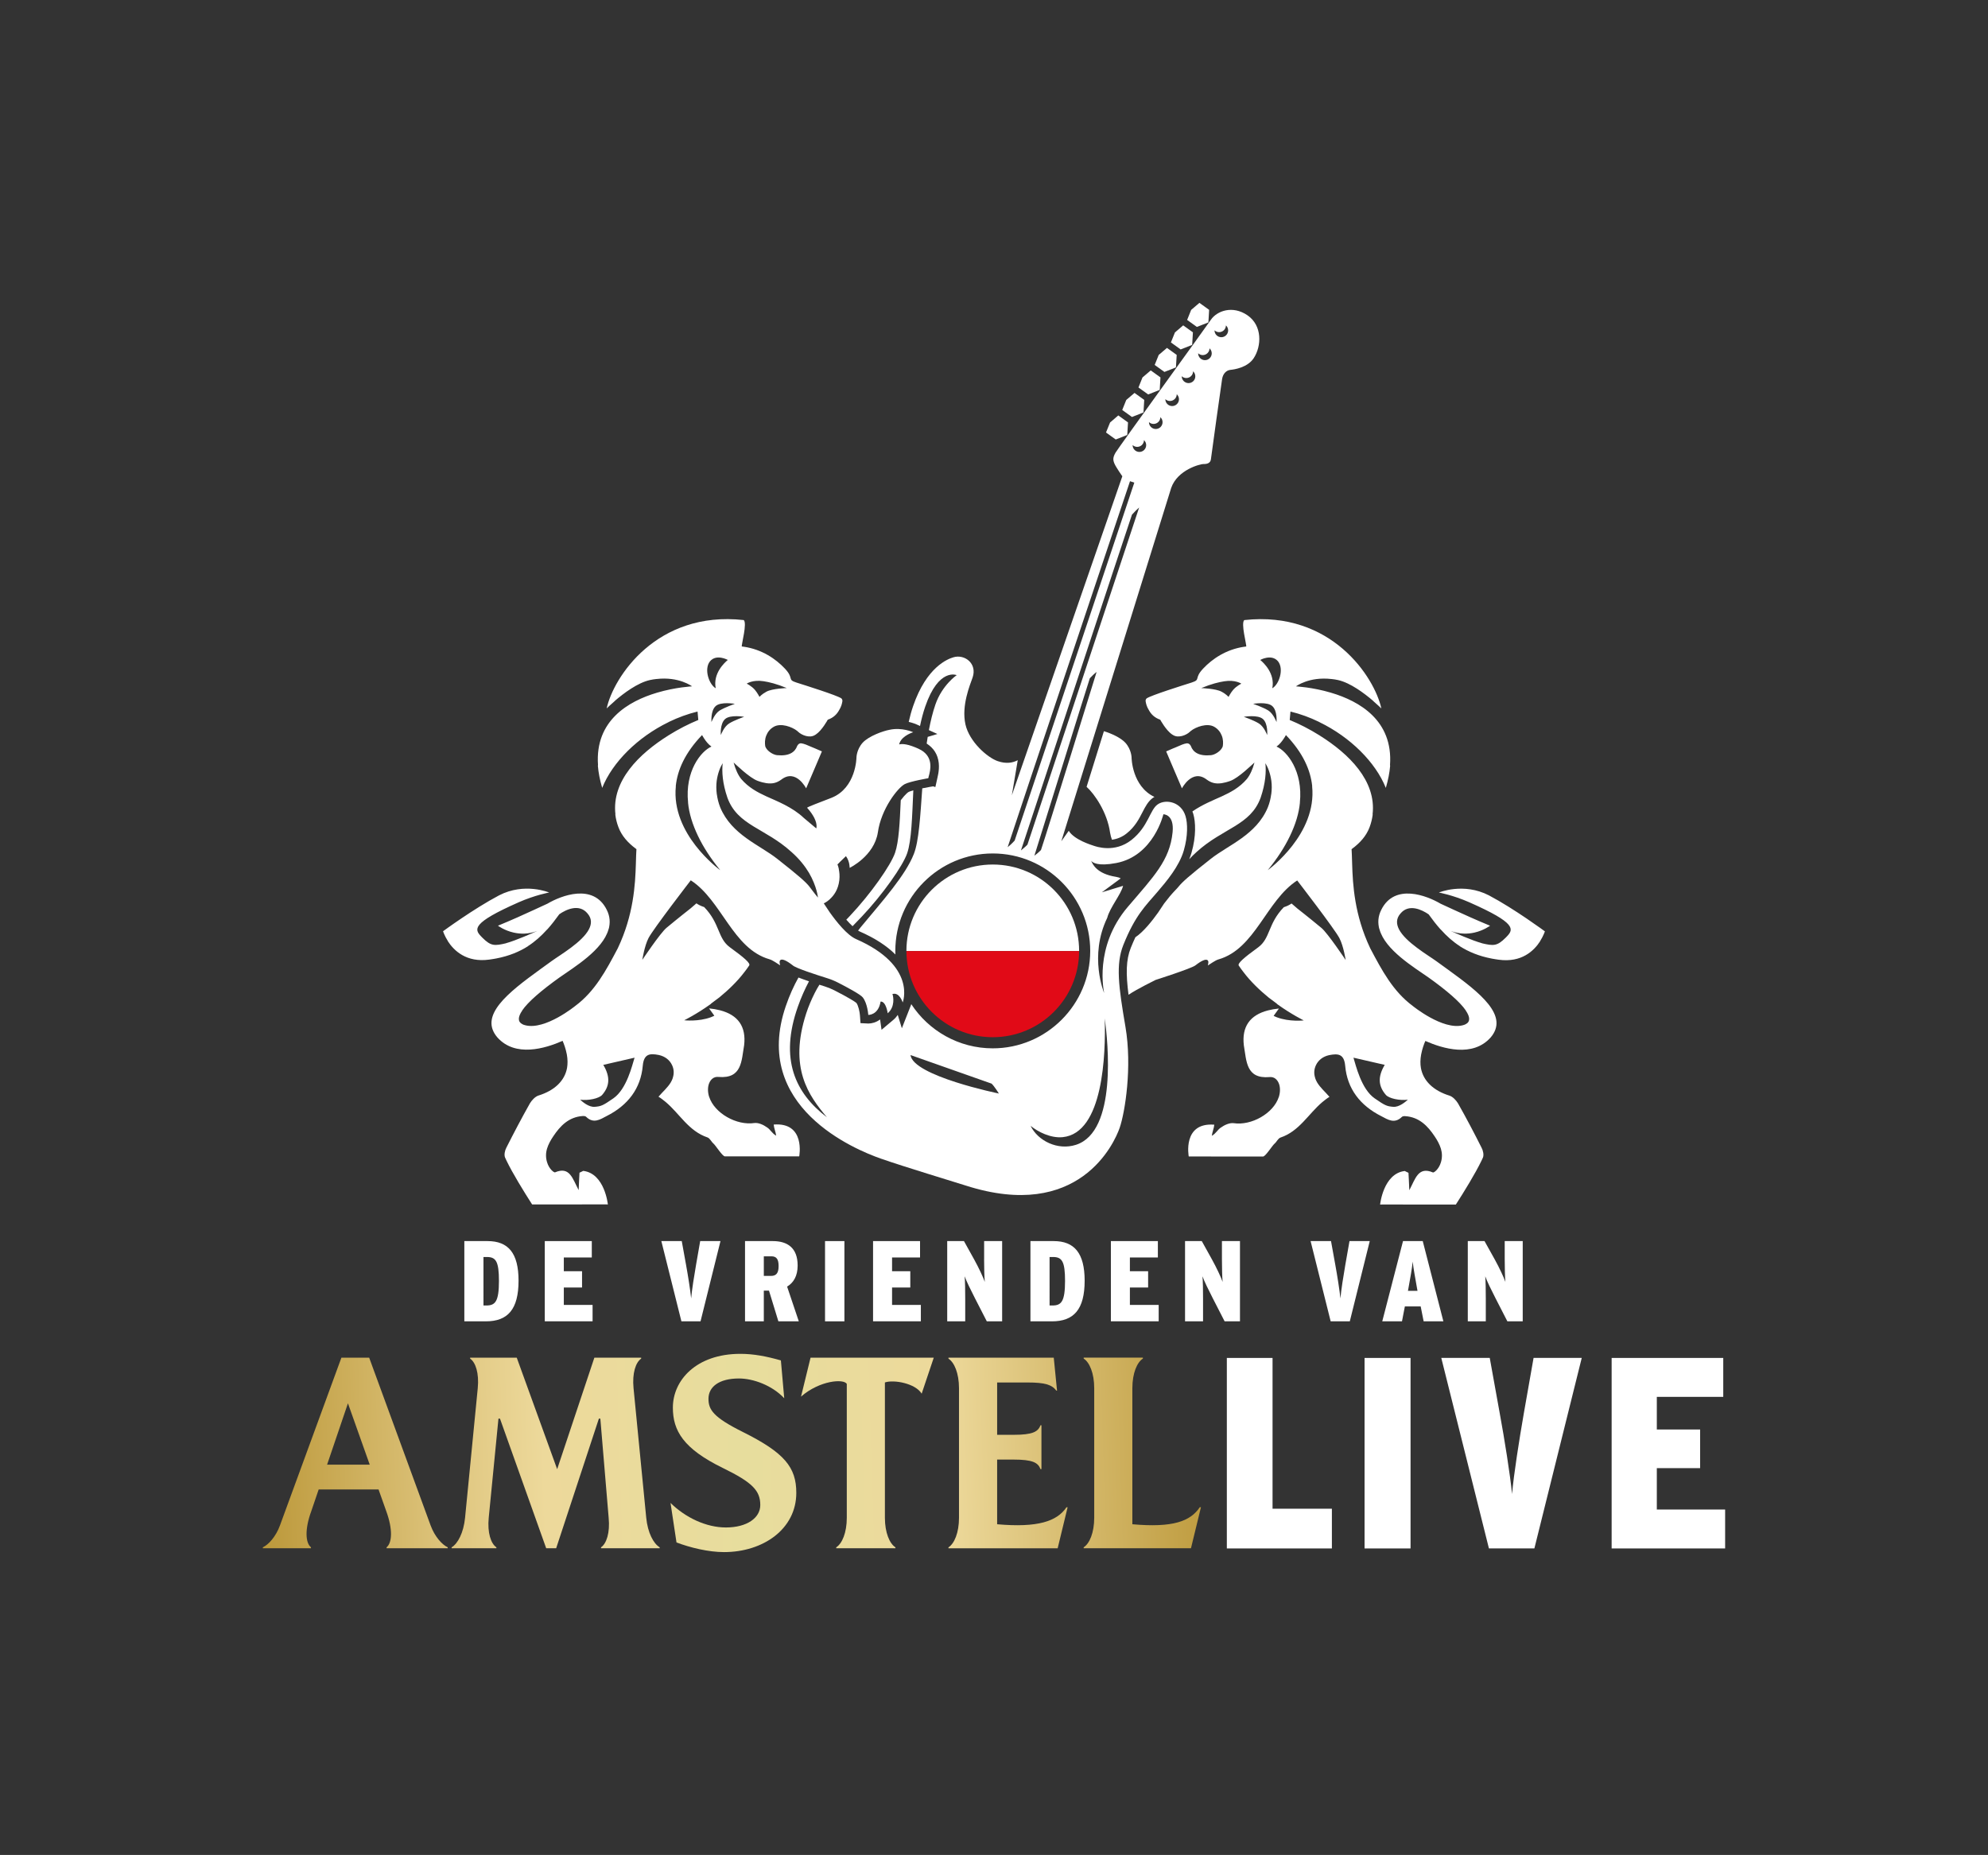 <?xml version="1.0" encoding="utf-8"?>
<!-- Generator: Adobe Illustrator 27.1.0, SVG Export Plug-In . SVG Version: 6.00 Build 0)  -->
<svg version="1.1" id="Layer_1" xmlns="http://www.w3.org/2000/svg" xmlns:xlink="http://www.w3.org/1999/xlink" x="0px" y="0px"
	 viewBox="0 0 635.87 593.37" style="enable-background:new 0 0 635.87 593.37;" xml:space="preserve">
<rect x="0" y="0" width="635.87" height="593.37" fill="#333333" stroke="none"/>
<style type="text/css">
	.st0{fill:#FFFFFF;}
	.st1{fill:none;}
	.st2{fill:#E10A17;}
	.st3{fill:url(#SVGID_1_);}
	.st4{fill:url(#SVGID_00000097492818547047987180000011207676671433807022_);}
	.st5{fill:url(#SVGID_00000049186715540167096050000008072301711152390034_);}
	.st6{fill:url(#SVGID_00000120525133533598262090000012264322896842726321_);}
	.st7{fill:url(#SVGID_00000093860121173756642490000000572389873706478217_);}
	.st8{fill:url(#SVGID_00000133508056837228417550000014266550543837202334_);}
</style>
<g>
	<g>
		<g>
			<path class="st0" d="M476.26,286.43c-8.17-4.24-16.03-0.92-16.03-0.92s4.39,0.78,9.78,3.14c0.03,0.02,0.07,0.04,0.1,0.05
				c0.35,0.05,0.71,0.11,1.08,0.2c-0.37-0.08-0.74-0.15-1.08-0.2c14.87,6.57,14.08,8.55,11.88,10.85l-0.14,0.14
				c-0.08,0.08-0.17,0.17-0.26,0.27c-2.74,2.73-3.89,2.65-7.6,1.78v-0.01c0,0,0,0,0.01-0.01c-3.08-0.83-8.8-3.37-9.96-3.91
				c2.82,1.07,5.43,0.99,7.53,0.52c3.02-0.68,5.03-2.2,5.03-2.2c-4.3-1.78-8.51-3.67-11.64-5.12c-2.8-1.28-4.06-1.88-4.19-1.93
				c-4.35-2.57-14.69-6.64-18.96,1.95c-1.08,2.15-1.17,4.2-0.59,6.32c0.04-0.15,0.07-0.31,0.11-0.46c-0.05,0.26-0.08,0.45-0.08,0.45
				c1.84,6.54,10.82,11.96,15.73,15.39c5.66,4.05,9.99,7.73,11.89,10.54c-0.01,0.01-0.02,0.01-0.02,0.02
				c0.7,1.03,1.07,1.92,1.07,2.66c0,0.72-0.36,1.3-1.12,1.68c-0.3,0.15-0.52,0.24-0.95,0.35c-6.4,1.63-15.98-6.19-15.98-6.19
				c-6.27-4.65-9.85-11.33-13.6-18.45c-2.53-5.34-3.93-10.43-4.71-15c-0.79-4.58-0.97-8.65-1.07-11.97
				c-0.01-0.21-0.02-0.42-0.02-0.62c-0.05-1.57-0.08-2.95-0.16-4.11c0.11-0.08,0.2-0.16,0.31-0.23c-0.02,0.01-0.05,0.02-0.06,0.04
				c2.41-1.79,4.48-4.04,5.53-6.9c0.49-1.33,0.8-2.64,0.97-3.93l-0.01-0.08l-0.02-0.07c1.23-10.73-7.6-19.34-16.91-25.18
				c-0.01,0-0.02-0.01-0.02-0.02c-3.27-2.05-6.6-3.73-9.58-4.95l0.24-2.7c3.14,0.76,6.2,1.88,9.1,3.29
				c0.07,0.04,0.15,0.07,0.21,0.12c9.82,4.78,17.87,12.75,21.19,21.01c0.75-2.55,1.2-4.89,1.38-7.04l-0.02-0.15l-0.02-0.13
				c1.01-14.3-9.84-20.43-18.76-23.09c-0.03,0-0.06-0.01-0.09-0.01v-0.02c-6.05-1.8-11.23-2.02-11.23-2.04c0,0,4.2-3.19,11.39-2.34
				v-0.02c0.02,0,0.04,0.01,0.06,0.02c0.72,0.07,1.26,0.17,2.03,0.33c3.93,0.88,8.38,4.23,11.16,6.61c0.01,0.02,0.02,0.03,0.03,0.06
				c1.59,1.37,2.64,2.41,2.64,2.41c-2.13-9.89-15.93-31.34-43.83-28.27c-0.58,0.41-0.39,2.51-0.09,4.27
				c0.35,2.13,0.85,4.23,0.68,4.18c-0.23,0.02-0.47,0.06-0.7,0.1v-0.01c-5.73,0.87-10.11,3.84-13.07,6.99
				c-3.05,3.25-0.6,3.46-3.69,4.46c-3.3,1.04-12.81,4.04-14.32,5.03c0,0-0.49,0.31-0.36,1.03c0.12,0.72,0.31,1.62,1.09,2.87
				c0.66,1.18,1.72,2.31,3.57,2.95c0,0,1.85,3.44,3.83,4.74l0.32,0.19c1.62,1.01,4.14,0.07,5.32-1.06c0.12-0.1,0.23-0.22,0.34-0.3
				c1.57-1.25,5.17-2.6,7.43-1.32c1.28,0.72,2.01,1.76,2.43,2.81c0.51,1.26,0.47,2.51,0.35,3.31c-0.05,0.32-0.21,0.62-0.44,0.94
				c-0.75,1.06-2.29,1.94-3.37,2.04c-3.81,0.37-5.7-0.94-6.41-2.91c-0.06-0.15-0.46-0.96-1.33-0.88c-0.82,0.09-2.14,0.66-2.91,1.02
				c-0.77,0.35-1.38,0.57-1.38,0.57l-2.28,0.99l1.52,3.58l3.52,8.24c0,0,3.28-6.38,7.91-2.82c1.33,0.96,2.66,1.48,4.84,1.16
				c0.8-0.13,1.71-0.35,2.77-0.74c2.63-0.97,6.98-5.26,7.68-5.87c-0.55,2.12-1.44,4.08-2.46,5.31c-2.29,2.67-5.08,4.19-8.06,5.55
				c-2.58,1.17-6.15,2.58-9.33,4.79c0.1,0.26,0.19,0.52,0.28,0.8c0.74,2.49,0.98,7.07-0.57,12.42c-0.2,0.7-0.45,1.4-0.73,2.08
				c0.71-0.78,1.5-1.57,2.39-2.36c8.45-7.67,17.23-8.43,20.46-17.35c1.57-4.61,1.8-8.3,1.51-11.02c0.8,1.27,1.58,3.26,1.91,5.64
				c0.18,1.34,0.18,2.75-0.03,4.31c0-0.02-0.01-0.04-0.01-0.06c-0.18,1.36-0.5,2.79-1.09,4.25c-3.65,8.79-12.6,12.01-18.22,16.44
				c-7.05,5.54-8.98,7.31-10.21,8.76v0.01c-0.01,0.01-0.01,0.01-0.01,0.02c0,0-0.01,0.01-0.02,0.02l-0.01,0.01
				c-0.77,0.95-1.42,1.46-2.87,3.18l-1.83,2.31l-1.93,2.9c-1.83,2.56-4.64,6.16-7.26,7.89c-0.48,1.04-0.98,2.16-1.48,3.42
				c-1.52,3.81-1.58,8.24-0.71,14.98c2.59-1.77,8.63-4.74,8.63-4.74s11.39-3.64,12.72-4.64c4.31-3.36,4.19-1.06,4.19-1.06
				c0,0.2-0.04,0.48-0.17,1.06c0.83-0.48,2.35-1.64,3.39-1.93c11.79-3.37,15.29-18.86,25.19-25.26c0,0.02,0.01,0.04,0.01,0.06
				l0.01-0.03c0,0,11.95,15.48,13.48,18.42c1.33,2.55,2,7,2,7s-5.73-8.58-7.75-10.26c-3.8-3.16-7.72-6.23-7.72-6.23l-1.84-1.59
				c-0.63,0.45-1.44,0.85-2.48,1.19c-5.11,5.28-4.26,9.93-8.17,12.82c-4.65,3.38-6.67,5.14-6.24,5.85c0.47,0.72,0.98,1.39,1.5,2.07
				c2.36,3.13,5.3,5.9,8.09,8.18c1.04,0.79,1.77,1.32,1.77,1.32c0.25,0.19,0.53,0.4,0.77,0.58l0.01,0.01
				c0.02,0.02,0.04,0.04,0.06,0.06c0.04,0.02,0.08,0.06,0.11,0.1c0.01,0.01,0.02,0.01,0.02,0.02c0.01,0.01,0.02,0.02,0.02,0.02
				c0,0.01,0.01,0.02,0.01,0.02c4.62,3.31,8.44,5.16,8.44,5.16s-4.55,0.53-8.59-0.99l-1.04-0.45l0.16-0.25
				c0.35-0.51,0.92-1.27,1.52-2.11c-1.27,0.12-2.43,0.32-3.49,0.6c-5.81,1.49-8.42,5.24-7.73,11.17c0.87,5.03,0.67,10.78,8.18,10.16
				c1.51-0.17,2.56,0.79,3.06,2.14l0.01,0.02c0.42,1.18,0.42,2.73-0.06,4.22c-0.01,0.01-0.01,0.01-0.02,0.02
				c-1.71,5.24-8.79,9.21-14.46,8.34c-1.29-0.15-2.92,0.58-4.05,1.41c-1,0.59-1.52,1.87-2.91,2.64c0.15-1.18,0.69-2.38,0.8-3.56
				c-10.28-0.81-8.17,10.17-8.17,10.17c0-0.02,0.01-0.03,0.02-0.05c0,0.02-0.01,0.05-0.01,0.05l23.76,0.01
				c0.79,0,2.98-3.56,3.69-4.13c0.67-0.57,1.09-1.64,1.88-1.93c3.02-1.02,5.23-2.89,7.26-5c2.03-2.1,3.86-4.43,6.14-6.36
				c0.73-0.58,1.45-1.18,2.27-1.67c-1.46-1.69-2.92-2.92-3.91-4.55c-0.25-0.45-0.46-0.84-0.61-1.28v-0.01h0.01
				c-0.55-1.55-0.43-3.01,0.19-4.3c0.74-1.56,2.19-2.77,4.26-3.21c2.81-0.54,4.73-0.41,5.09,3.43c0.64,7.33,4.78,12.7,11.56,16.11
				c2.11,1.12,4.21,2.51,6.54,0.26c0.19-0.25,0.72-0.3,1.11-0.27c4.47,0.3,7.2,3.15,9.41,6.47c0.88,1.29,1.58,2.6,2,3.95
				c0.41,1.39,0.45,2.85,0,4.34c-0.66,2.23-2.24,3.37-2.55,3.25c-4.69-1.99-5.56,1.89-7.56,5.69c-0.15-2.76-0.15-4.12-0.27-5.58
				c-0.4-0.16-0.83-0.41-1.19-0.58c-6.88,0.83-7.88,10.73-7.88,10.73l1.04-0.01l23.18,0.02c1.37-2.14,2.93-4.61,4.38-7.07
				c1.46-2.45,2.82-4.89,3.8-6.91c0-0.01,0.01-0.02,0.02-0.03v-0.01c0.15-0.32,0.32-0.7,0.48-1.04c0.33-0.85,0.04-2.23-0.45-3.13
				c-2.38-4.73-4.87-9.48-7.53-14.17c-0.58-0.95-1.61-2.1-2.69-2.47c-5.24-1.62-8.43-4.76-9.18-8.84c-0.23-1.33-0.21-2.76,0.07-4.31
				c0.37-1.91,0.89-3.3,1.35-4.36c5.6,2.47,15.13,5.34,20.88-1.11c0.72-0.83,1.2-1.67,1.51-2.51c2.59-7.1-8.91-14.63-18.89-21.91
				c-1.38-1-3.84-2.51-6.21-4.3c-2.37-1.77-4.65-3.81-5.73-5.89v-0.01c-0.87-1.69-0.93-3.41,0.46-5.01
				c2.67-3.25,6.84-1.27,9.03,0.24c1.22,1.7,2.45,3.29,3.76,4.76c0.02,0.02,0.05,0.04,0.07,0.06c0.01,0.02,0.02,0.02,0.03,0.02
				c0,0.02,0.01,0.02,0.02,0.02c0.01,0.01,0.01,0.01,0.01,0.02c0.02,0.01,0.02,0.02,0.03,0.02l0.01,0.01
				c1.82,2.03,3.79,3.81,6.09,5.29c-0.02-0.01-0.03,0-0.05,0c2.79,1.77,6.1,3.17,10.2,3.95c0.7,0.14,1.47,0.25,2.22,0.36
				c7.36,1.02,11.34-2.9,13.27-5.9c-0.01,0-0.01-0.01-0.02-0.02c1.1-1.72,1.54-3.15,1.54-3.15S484.42,290.74,476.26,286.43z
				 M408.75,211.51c2.01,2.45,0.42,7.38-1.8,8.66c0.94-4.74-2.8-8.19-3.86-9.06C403.08,211.11,406.67,209.1,408.75,211.51z
				 M394.43,220.68c-0.75,0.86-1.48,2.26-1.48,2.26s-0.68-0.86-2.26-1.69c-1.84-0.99-6.46-1.14-6.46-1.14
				c3.35-1.38,5.65-1.91,7.4-2.18c3.48-0.56,5.42,0.77,5.42,0.77S395.48,219.44,394.43,220.68z M405.32,235.14
				c0,0-0.99-2.68-2.66-3.71c-1.67-1.05-4.82-2.13-4.82-2.13s4.49-0.78,6.14,0.73C405.63,231.53,405.32,235.14,405.32,235.14z
				 M405.66,227.27c-1.68-1.03-4.83-2.12-4.83-2.12s4.49-0.79,6.14,0.74c1.66,1.52,1.33,5.1,1.33,5.1S407.32,228.3,405.66,227.27z
				 M405.49,278.36c3.1-3.8,5.39-7.38,7.01-10.74c0.01-0.01,0.02-0.02,0.02-0.03c1.9-3.92,2.95-7.5,3.26-10.79l-0.01-0.08
				c1.04-10.03-4.12-16.44-7.47-17.9c0.95-0.66,1.73-1.63,2.38-2.64c0.22-0.34,0.45-0.69,0.63-1.04c5.48,5.71,7.87,11.23,8.4,16.31
				c-0.01,0.02-0.01,0.05-0.02,0.07C421.26,266.78,405.95,278.02,405.49,278.36z M445.65,354.06c-2.06-0.16-2.66-0.42-5.95-2.7
				c-4.32-2.99-6.05-10.66-6.79-13.02l10,2.3c-2.27,3.83-2.08,6.78,0.37,9.61c0.98,1.13,4.38,1.88,7.03,1.53
				C449.53,352.48,447.53,354.2,445.65,354.06z"/>
			<path class="st0" d="M353.09,233.9l-5.54,17.8c2.55,2.27,6.62,8.19,7.51,14.65c0.13,0.8,0.34,1.55,0.6,2.27
				c1.71-0.23,3.28-0.89,4.67-1.99c2.7-2.14,3.96-4.61,5.08-6.78c0.95-1.85,1.84-3.6,3.46-4.7c0.12-0.08,0.26-0.15,0.39-0.22
				c-7.22-3.42-7.32-12.56-7.32-12.56s0-2.54-1.98-4.77C358.4,235.92,355.35,234.59,353.09,233.9z"/>
		</g>
		<g>
			<path class="st0" d="M294.7,239.99c-1.09-0.66-3.02-1.33-3.02-1.33c-2.9-1.02-4.06-0.52-4.06-0.52s-0.02-0.19,0.17-0.62
				c0.99-2.31,4.3-3.29,4.3-3.29s-3.56-1.65-7.55-0.78c-2.06,0.38-6.6,1.96-8.62,4.14c-1.98,2.23-1.98,4.77-1.98,4.77
				s-0.1,9.68-7.96,12.84c-3.62,1.42-8.03,3.04-7.81,3.21c1.14,1.26,1.8,2.29,2.27,3.2c1.12,2.23,0.64,3.38,0.64,3.38
				s-1.54-1.28-3.95-3.32c-3.67-3.5-8.63-5.39-11.96-6.9c-2.98-1.36-5.77-2.88-8.06-5.55c-1.02-1.23-1.9-3.19-2.46-5.31
				c0.7,0.61,5.05,4.9,7.68,5.87c1.06,0.39,1.97,0.61,2.77,0.74c2.18,0.32,3.51-0.2,4.84-1.16c4.64-3.56,7.91,2.82,7.91,2.82
				l3.52-8.24l1.52-3.58l-2.28-0.99c0,0-0.61-0.23-1.38-0.57c-0.78-0.36-2.1-0.93-2.92-1.02c-0.87-0.09-1.27,0.72-1.34,0.88
				c-0.71,1.97-2.6,3.28-6.41,2.91c-1.08-0.1-2.62-0.98-3.37-2.04c-0.23-0.32-0.39-0.62-0.44-0.94c-0.11-0.8-0.16-2.05,0.35-3.31
				c0.41-1.05,1.15-2.09,2.43-2.81c2.26-1.28,5.86,0.07,7.43,1.32c0.11,0.08,0.22,0.2,0.34,0.3c1.17,1.13,3.7,2.08,5.32,1.06
				l0.32-0.19c1.98-1.3,3.83-4.74,3.83-4.74c1.85-0.64,2.9-1.77,3.57-2.95c0.78-1.26,0.97-2.15,1.09-2.87
				c0.13-0.72-0.36-1.03-0.36-1.03c-1.51-0.99-11.03-3.99-14.32-5.03c-3.09-0.99-0.64-1.21-3.69-4.46
				c-2.96-3.15-7.34-6.12-13.07-6.99v0.01c-0.23-0.03-0.47-0.07-0.7-0.1c-0.17,0.05,0.33-2.05,0.68-4.18
				c0.3-1.76,0.49-3.86-0.09-4.27c-27.9-3.07-41.7,18.37-43.83,28.27c0,0,1.05-1.05,2.64-2.41c0.01-0.02,0.02-0.04,0.03-0.06
				c2.77-2.38,7.23-5.74,11.16-6.61c0.77-0.16,1.31-0.26,2.03-0.33c0.02-0.01,0.04-0.02,0.06-0.02v0.02
				c7.2-0.85,11.39,2.34,11.39,2.34c0,0.02-5.17,0.24-11.23,2.04v0.02c-0.02,0-0.06,0.01-0.09,0.01
				c-8.91,2.66-19.77,8.8-18.76,23.09l-0.02,0.13l-0.02,0.15c0.18,2.15,0.63,4.49,1.38,7.04c3.32-8.26,11.38-16.23,21.19-21.01
				c0.06-0.05,0.14-0.08,0.21-0.12c2.9-1.4,5.96-2.52,9.1-3.29l0.24,2.7c-2.98,1.22-6.31,2.9-9.58,4.95
				c-0.01,0.01-0.02,0.02-0.02,0.02c-9.31,5.84-18.14,14.46-16.91,25.18l-0.02,0.07l-0.01,0.08c0.16,1.29,0.47,2.6,0.97,3.93
				c1.05,2.86,3.12,5.11,5.53,6.9c-0.02-0.02-0.04-0.03-0.06-0.04c0.11,0.07,0.2,0.15,0.31,0.23c-0.08,1.16-0.11,2.54-0.16,4.11
				c-0.01,0.2-0.02,0.41-0.02,0.62c-0.1,3.32-0.28,7.39-1.07,11.97c-0.78,4.57-2.18,9.66-4.71,15c-3.75,7.12-7.33,13.8-13.6,18.45
				c0,0-9.58,7.82-15.98,6.19c-0.43-0.1-0.65-0.2-0.95-0.35c-0.76-0.39-1.12-0.96-1.12-1.68c0-0.74,0.37-1.64,1.07-2.66
				c-0.01-0.01-0.02-0.01-0.02-0.02c1.9-2.81,6.24-6.49,11.89-10.54c4.9-3.44,13.88-8.85,15.73-15.39c0,0-0.03-0.19-0.08-0.45
				c0.04,0.15,0.07,0.31,0.11,0.46c0.58-2.12,0.49-4.17-0.59-6.32c-4.27-8.59-14.62-4.52-18.96-1.95c-0.13,0.05-1.39,0.65-4.19,1.93
				c-3.12,1.45-7.34,3.35-11.64,5.12c0,0,2.01,1.52,5.03,2.2c2.1,0.48,4.71,0.56,7.53-0.52c-1.17,0.54-6.88,3.08-9.96,3.91
				c0.01,0.01,0.01,0.01,0.01,0.01v0.01c-3.72,0.87-4.86,0.95-7.6-1.78c-0.09-0.1-0.18-0.19-0.26-0.27l-0.14-0.14
				c-2.2-2.3-2.99-4.28,11.88-10.85c-0.34,0.05-0.7,0.11-1.08,0.2c0.37-0.09,0.74-0.15,1.08-0.2c0.02-0.01,0.06-0.03,0.1-0.05
				c5.38-2.36,9.78-3.14,9.78-3.14s-7.85-3.32-16.03,0.92c-8.16,4.3-17.9,11.47-17.9,11.47s0.44,1.43,1.54,3.15
				c-0.01,0.01-0.01,0.02-0.02,0.02c1.93,3,5.91,6.92,13.27,5.9c0.75-0.11,1.52-0.22,2.22-0.36c4.1-0.78,7.41-2.17,10.2-3.95
				c-0.02,0-0.03-0.01-0.05,0c2.3-1.48,4.27-3.27,6.09-5.29l0.01-0.01c0.02-0.01,0.02-0.02,0.03-0.02c0-0.01,0-0.01,0.01-0.02
				c0.01-0.01,0.02-0.01,0.02-0.02c0.01,0,0.02-0.01,0.03-0.02c0.02-0.02,0.05-0.04,0.07-0.06c1.31-1.47,2.54-3.06,3.76-4.76
				c2.18-1.52,6.36-3.49,9.03-0.24c1.39,1.6,1.34,3.32,0.47,5.01v0.01c-1.08,2.08-3.36,4.11-5.73,5.89
				c-2.37,1.78-4.82,3.29-6.21,4.3c-9.98,7.28-21.47,14.81-18.89,21.91c0.31,0.84,0.79,1.67,1.51,2.51
				c5.74,6.45,15.28,3.58,20.88,1.11c0.45,1.06,0.98,2.45,1.35,4.36c0.28,1.55,0.29,2.98,0.07,4.31c-0.75,4.08-3.94,7.22-9.18,8.84
				c-1.08,0.37-2.11,1.52-2.69,2.47c-2.65,4.7-5.14,9.44-7.53,14.17c-0.49,0.91-0.78,2.28-0.45,3.13c0.15,0.33,0.32,0.72,0.48,1.04
				v0.01c0.01,0.02,0.02,0.02,0.02,0.03c0.98,2.02,2.34,4.46,3.8,6.91c1.46,2.46,3.01,4.94,4.38,7.07l23.18-0.02l1.04,0.01
				c0,0-0.99-9.9-7.88-10.73c-0.36,0.17-0.79,0.42-1.19,0.58c-0.12,1.46-0.12,2.82-0.27,5.58c-2-3.8-2.86-7.68-7.56-5.69
				c-0.31,0.12-1.89-1.02-2.55-3.25c-0.45-1.49-0.42-2.95,0-4.34c0.41-1.35,1.12-2.66,2-3.95c2.21-3.32,4.94-6.17,9.41-6.48
				c0.39-0.02,0.91,0.02,1.11,0.27c2.33,2.26,4.43,0.86,6.54-0.26c6.78-3.41,10.92-8.78,11.56-16.11c0.36-3.84,2.28-3.97,5.09-3.43
				c2.07,0.44,3.52,1.65,4.26,3.21c0.62,1.29,0.74,2.74,0.19,4.3h0.01v0.01c-0.15,0.44-0.36,0.83-0.61,1.28
				c-0.99,1.64-2.45,2.86-3.91,4.55c0.82,0.49,1.54,1.09,2.27,1.67c2.28,1.92,4.12,4.25,6.14,6.36c2.03,2.1,4.24,3.98,7.26,5
				c0.79,0.29,1.21,1.36,1.88,1.93c0.7,0.57,2.9,4.13,3.69,4.13l23.76-0.01c0,0-0.01-0.02-0.01-0.05c0.01,0.02,0.02,0.03,0.02,0.05
				c0,0,2.11-10.98-8.17-10.17c0.11,1.18,0.65,2.38,0.8,3.56c-1.38-0.77-1.91-2.05-2.91-2.64c-1.13-0.83-2.76-1.57-4.05-1.41
				c-5.67,0.86-12.75-3.1-14.46-8.34c-0.01-0.01-0.01-0.01-0.02-0.02c-0.48-1.49-0.48-3.04-0.06-4.22l0.01-0.02
				c0.5-1.35,1.55-2.31,3.06-2.14c7.51,0.62,7.31-5.13,8.18-10.16c0.69-5.93-1.92-9.67-7.73-11.17c-1.06-0.27-2.22-0.48-3.49-0.6
				c0.6,0.84,1.17,1.6,1.52,2.11l0.16,0.25l-1.04,0.45c-4.04,1.52-8.59,0.99-8.59,0.99s3.82-1.85,8.44-5.16c0,0,0.01-0.01,0.01-0.02
				c0.01,0,0.02-0.01,0.02-0.02c0.01-0.01,0.02-0.01,0.02-0.02c0.03-0.03,0.07-0.07,0.11-0.1c0.02-0.02,0.05-0.05,0.06-0.06
				l0.01-0.01c0.24-0.18,0.52-0.39,0.77-0.58c0,0,0.74-0.53,1.77-1.32c2.79-2.28,5.73-5.05,8.09-8.18c0.53-0.68,1.04-1.35,1.5-2.07
				c0.44-0.71-1.59-2.47-6.24-5.85c-3.91-2.89-3.06-7.53-8.17-12.82c-1.04-0.34-1.85-0.74-2.48-1.19l-1.84,1.59
				c0,0-3.92,3.07-7.72,6.23c-2.02,1.68-7.75,10.26-7.75,10.26s0.68-4.45,2-7c1.53-2.94,13.48-18.42,13.48-18.42l0.01,0.03
				c0-0.02,0.01-0.04,0.01-0.06c9.91,6.4,13.41,21.9,25.19,25.26c1.04,0.29,2.57,1.44,3.39,1.93c-0.13-0.58-0.17-0.86-0.17-1.06
				c0,0-0.12-2.3,4.19,1.06l0,0c0.9,0.89,7.71,3.08,10.98,4.1c1.22,0.38,2.4,0.86,3.53,1.44c2.61,1.34,7.22,3.78,7.91,4.73
				c1.52,1.93,1.76,5.59,1.76,5.59s3.22,0.16,3.94-4.27c1.77-0.09,2.27,3.75,2.27,3.75c2.43-2.05,1.82-5.44,1.51-6.15
				c2.25-0.71,3.29,2.69,3.29,2.69s4.64-11.71-14.9-20.26c-2.91-1.27-6.31-5.59-8.41-8.53l0,0l-1.93-2.9c0,0,0.91-0.4,1.97-1.35
				c-0.01-0.01-0.01-0.02-0.01-0.02c-0.02,0.02-0.04,0.03-0.06,0.05c1.27-1.13,2.71-3.03,3.07-6.1c0.16-1.42,0.01-2.63-0.17-3.5
				c0-0.01,0.02-0.02,0.02-0.03c-0.2-0.96-0.45-1.51-0.45-1.51l0.66-0.64c0-0.02,0-0.03,0.01-0.04l2.05-1.97
				c1.25,1.73,1.18,3.75,1.18,3.75s7.83-3.75,9.02-11.32c1.04-7.53,6.39-14.35,8.63-15.48c1.79-0.9,7.49-1.87,7.49-1.87
				s0.1-0.24,0.19-0.79l0.02,0.01C297.54,246.49,298.67,242.39,294.7,239.99z M196.17,351.36c-3.3,2.28-3.89,2.54-5.95,2.7
				c-1.88,0.15-3.88-1.57-4.65-2.28c2.65,0.35,6.05-0.4,7.03-1.53c2.45-2.83,2.64-5.78,0.37-9.61l10-2.3
				C202.22,340.69,200.49,348.37,196.17,351.36z M244.25,217.92c1.75,0.27,4.05,0.8,7.4,2.18c0,0-4.62,0.15-6.46,1.14
				c-1.58,0.84-2.26,1.69-2.26,1.69s-0.73-1.4-1.48-2.26c-1.05-1.23-2.61-1.98-2.61-1.98S240.77,217.36,244.25,217.92z
				 M238.03,229.3c0,0-3.16,1.08-4.82,2.13c-1.67,1.03-2.66,3.71-2.66,3.71s-0.31-3.6,1.35-5.1
				C233.54,228.52,238.03,229.3,238.03,229.3z M235.04,225.15c0,0-3.14,1.09-4.83,2.12c-1.66,1.02-2.64,3.71-2.64,3.71
				s-0.33-3.59,1.33-5.1C230.54,224.36,235.04,225.15,235.04,225.15z M227.12,211.51c2.08-2.41,5.67-0.4,5.67-0.4
				c-1.06,0.88-4.81,4.32-3.86,9.06C226.71,218.88,225.11,213.96,227.12,211.51z M216.17,251.52c-0.01-0.02-0.01-0.05-0.02-0.07
				c0.53-5.08,2.92-10.6,8.4-16.31c0.19,0.36,0.41,0.7,0.63,1.04c0.65,1,1.43,1.98,2.38,2.64c-3.35,1.46-8.52,7.87-7.47,17.9
				l-0.01,0.08c0.31,3.29,1.37,6.86,3.26,10.79c0.01,0.01,0.02,0.02,0.02,0.03c1.62,3.36,3.91,6.93,7.01,10.74
				C229.92,278.02,214.61,266.78,216.17,251.52z M248.59,274.72c-5.61-4.43-14.57-7.66-18.22-16.44c-0.58-1.46-0.91-2.89-1.09-4.25
				c0,0.02-0.01,0.04-0.01,0.06c-0.2-1.56-0.2-2.98-0.03-4.31c0.33-2.38,1.11-4.36,1.91-5.64c-0.29,2.72-0.07,6.4,1.51,11.02
				c3.23,8.92,12.01,9.68,20.46,17.35c2.6,2.29,4.37,4.59,5.62,6.67c2.57,4.39,2.88,7.94,2.88,7.94c-1.45-1.72-2.03-2.64-2.8-3.59
				c-0.01,0-0.01-0.01-0.01-0.01c-0.01-0.01-0.02-0.02-0.02-0.02c0-0.01,0-0.01-0.01-0.02v-0.01
				C257.57,282.03,255.64,280.26,248.59,274.72z"/>
		</g>
		<g>
			<path class="st1" d="M299.87,248.62c0.27-1.18,0.87-3.86-0.05-6.52c0.92,2.66,0.31,5.34,0.04,6.52l-0.05,0.21l-0.67,2.89
				l0.04,0.01L299.87,248.62z"/>
			<path class="st1" d="M357,280.48c0.63,0.1,1.11,0.27,1.47,0.49l-6.03,4.45l6.79-2.07c-0.67,2.76-4.22,6.91-5.07,10.24
				c-5.93,12.29-0.99,24.03-0.99,24.03c0.01-0.24-3.45-14.63,7.58-27.55c8.29-9.72,13.42-14.84,14.32-23.87
				c0.58-5.81-2.95-5.74-2.95-5.74s-3.09,13.34-15.11,15.6c-5.89,1.11-7.54-0.15-7.98-0.74C349.47,276.32,350.66,279.49,357,280.48z
				"/>
			<polygon class="st0" points="381.32,110.33 381.56,106.32 378.45,104.08 375.81,106.34 374.52,109.54 377.63,111.78 			"/>
			<polygon class="st0" points="386.51,103.13 386.75,99.12 383.64,96.88 381,99.13 379.71,102.34 382.82,104.58 			"/>
			<polygon class="st0" points="360.56,139.14 360.8,135.13 357.69,132.89 355.06,135.15 353.76,138.35 356.87,140.59 			"/>
			<polygon class="st0" points="365.75,131.94 365.99,127.93 362.88,125.69 360.24,127.94 358.95,131.15 362.06,133.39 			"/>
			<polygon class="st0" points="376.13,117.53 376.37,113.53 373.26,111.29 370.62,113.54 369.33,116.74 372.44,118.98 			"/>
			<polygon class="st0" points="370.94,124.73 371.18,120.73 368.07,118.49 365.43,120.74 364.14,123.95 367.25,126.18 			"/>
			<path class="st0" d="M272.69,296.28c1-1.02,1.99-2.04,2.98-3.09c6.7-7.09,13.12-16.22,14.49-20.24
				c1.42-4.14,1.58-11.69,1.97-20.12c-0.67,0.18-1.19,0.35-1.47,0.49c-0.18,0.09-0.41,0.28-0.69,0.53
				c-0.48,0.45-1.11,1.15-1.79,2.05c-0.02,0.02-0.03,0.04-0.05,0.07c-0.01,0.01-0.01,0.02-0.02,0.03c-0.31,7.06-0.6,13.21-1.82,16.8
				c-1.38,4.02-7.79,13.15-14.49,20.24c-0.37,0.39-0.74,0.77-1.11,1.16C271.46,295.07,272.12,295.75,272.69,296.28z"/>
			<path class="st0" d="M399.01,100.86c-4.77-3.27-9.76-1.41-11.69,1.41c-1.93,2.81-29.56,40.9-30.5,42.51
				c-0.94,1.61-0.83,2.42-0.35,3.55c0.48,1.13,2.51,4.03,2.51,4.03l-35.34,102.06l1.89-11.24c-1.57,0.84-3.7,1.23-6.4,0.3
				c-3.3-1.13-9.08-6.19-10.33-11.76c-1.34-6.01,1.48-12.65,2.29-14.99c1.54-4.51-2.57-7.53-6.11-6.48
				c-1.83,0.54-8.62,3.08-12.92,15.64c-0.55,1.6-1.01,3.29-1.4,5.03c1.47,0.35,2.44,0.78,2.58,0.84l1.03,0.48
				c0.45-2.16,0.99-4.24,1.66-6.19c4.3-12.56,10.07-10.08,10.07-10.08s-4.67,3.16-6.82,9.44c-0.86,2.51-1.53,5.26-2.07,8.14
				l2.71,1.25l-3.09,0.92c-0.11,0.7-0.22,1.41-0.33,2.13c0.15,0.1,0.29,0.21,0.43,0.31c0.11,0.08,0.22,0.15,0.32,0.23
				c0.18,0.15,0.35,0.3,0.52,0.45c0.09,0.08,0.18,0.16,0.27,0.25c0.16,0.16,0.3,0.32,0.44,0.48c0.07,0.08,0.14,0.16,0.21,0.24
				c0.14,0.18,0.26,0.36,0.38,0.54c0.05,0.07,0.1,0.14,0.14,0.22c0.12,0.2,0.23,0.41,0.33,0.61c0.02,0.05,0.05,0.1,0.08,0.15
				c0.11,0.24,0.21,0.49,0.3,0.74c0,0.01,0.01,0.02,0.01,0.03c0.92,2.66,0.32,5.34,0.05,6.52l-0.69,3.11l-0.04-0.01l-0.01,0.04
				l-0.66-0.22l-1.07,0.18c-0.77,0.13-1.6,0.29-2.42,0.46c-0.64,8.86-1.06,16.84-2.69,20.99c-2.68,6.82-9.79,14.75-17,23.44
				c-0.29,0.35-0.56,0.72-0.84,1.08c0.2,0.12,0.37,0.21,0.5,0.27c4.83,2.11,8.65,4.58,11.44,7.37c-0.01-0.35-0.03-0.7-0.03-1.05
				l0-0.06v-0.04c0-17.19,13.98-31.17,31.17-31.17s31.17,13.98,31.17,31.17c0,0.04,0,0.08,0,0.08
				c-0.04,17.14-14.03,31.09-31.17,31.09c-10.89,0-20.5-5.63-26.07-14.14c-0.08,0.26-0.14,0.43-0.17,0.5l-2.84,7.22l-1.31-4.27
				c-0.38,0.57-0.84,1.1-1.42,1.59l-3.77,3.17l-0.46-3.31c-1.27,0.96-2.69,1.3-3.7,1.3l-0.1,0l-0.06,0l-2.41-0.12l-0.17-2.41
				c-0.08-1.16-0.49-3.17-1.15-4.06c-0.45-0.39-2.38-1.64-7.05-4.03c-0.98-0.5-2.03-0.93-3.1-1.26c-0.59-0.18-1.14-0.36-1.67-0.53
				c-0.55,0.87-1.06,1.77-1.52,2.69c-1.08,2.15-2,4.32-2.71,6.51c-5.66,17.46,0.82,26.3,6.63,33.2
				c-10.07-7.67-15.25-18.51-9.29-35.38c1.07-3.03,2.27-5.69,3.56-8.11c-1.39-0.47-2.49-0.87-3.37-1.21
				c-1.5,2.68-2.87,5.68-4.06,9.16c-11.05,32.27,22.26,45.89,30.27,48.72c7.47,2.63,23.86,7.56,27.34,8.68
				c36.14,11.58,47.49-13.52,49.2-18.52c1.71-5,4.02-19.45,1.84-32.25c-2.19-12.81-3.16-20-0.68-26.21
				c3.81-9.51,7.08-12.49,10.91-16.97c2.94-3.43,6.95-8.18,8.42-13.23c1.36-4.69,1.24-8.75,0.57-10.98
				c-1.37-4.63-6.31-5.56-8.88-3.81c-2.57,1.75-2.98,7.09-8.39,11.38c-5.41,4.28-11.36,2.13-12.15,1.86
				c-0.61-0.21-6.19-1.87-7.94-4.77l-2.38,3.35l35.14-113.01c2.02-5.88,9.4-7.7,10.36-7.67c0.96,0.04,2.2-0.21,2.35-1.51
				c0.15-1.3,3.32-24.08,3.59-25.73c0.28-1.64,1.32-2.73,2.63-2.87c1.3-0.13,5.47-0.74,7.46-3.73
				C403.56,110.7,403.79,104.14,399.01,100.86z M291.23,337.5l25.93,9.14c0.87,0.8,2.34,3.17,2.34,3.17S292.03,344.19,291.23,337.5z
				 M344.16,366.21c-5.86,1.89-12.19-1.27-14.52-6.07c2.29,1.89,6.41,4.01,10.27,3.62c13.01-1.29,13.77-26.59,13.45-37.98
				C354.38,333.26,357.39,361.95,344.16,366.21z M357,276.08c12.02-2.27,15.11-15.6,15.11-15.6s3.53-0.08,2.95,5.74
				c-0.9,9.03-6.03,14.15-14.32,23.87c-11.02,12.92-7.57,27.31-7.58,27.55c0,0-4.94-11.74,0.99-24.03
				c0.86-3.33,4.41-7.48,5.07-10.24l-6.79,2.07l6.03-4.45c-0.36-0.22-0.84-0.39-1.47-0.49c-6.34-1-7.53-4.17-7.98-5.15
				C349.46,275.93,351.11,277.19,357,276.08z M322.3,271.01L322.3,271.01c2.01-6.32,39.14-117.08,39.14-117.08l1.37,0.46
				l-38.27,114.5C323.62,269.91,322.86,270.57,322.3,271.01z M332.96,271.91c-0.84,0.86-1.57,1.42-2.11,1.82
				c2.91-9.19,16.41-52.77,17.74-56.77c0.79-0.83,1.45-1.45,1.99-1.9c0.09-0.02,0.15-0.03,0.15-0.03S334.91,266.17,332.96,271.91z
				 M328.63,270.19c-0.73,0.79-1.52,1.36-2.06,1.84l-0.01-0.01c2.02-6.11,33.44-101.32,35.5-107.38c0.9-1,1.67-1.75,2.3-2.3
				C361.95,169.56,328.81,269.77,328.63,270.19z M364.44,144.57c-1.2,0-2.17-0.98-2.17-2.18c0-0.01,0-0.01,0-0.02
				c0.39,0.36,0.9,0.58,1.47,0.58c1.2,0,2.16-0.97,2.17-2.16c0.43,0.4,0.7,0.96,0.7,1.59C366.61,143.59,365.64,144.57,364.44,144.57
				z M369.68,137.23c-1.21,0-2.18-0.97-2.18-2.18c0-0.01,0-0.01,0-0.02c0.39,0.36,0.9,0.58,1.47,0.58c1.2,0,2.17-0.96,2.18-2.16
				c0.43,0.4,0.7,0.96,0.7,1.59C371.86,136.25,370.88,137.23,369.68,137.23z M374.92,129.89c-1.2,0-2.18-0.97-2.18-2.18
				c0-0.01,0-0.01,0-0.02c0.39,0.36,0.9,0.58,1.47,0.58c1.2,0,2.17-0.96,2.18-2.16c0.43,0.4,0.71,0.96,0.71,1.6
				C377.1,128.91,376.12,129.89,374.92,129.89z M380.16,122.55c-1.2,0-2.18-0.98-2.18-2.18c0-0.01,0-0.01,0-0.02
				c0.39,0.36,0.9,0.58,1.47,0.58c1.19,0,2.16-0.96,2.17-2.16c0.43,0.4,0.7,0.96,0.7,1.6C382.34,121.57,381.37,122.55,380.16,122.55
				z M385.41,115.21c-1.2,0-2.18-0.98-2.18-2.18c0-0.01,0-0.01,0-0.02c0.39,0.36,0.9,0.58,1.47,0.58c1.19,0,2.17-0.97,2.17-2.16
				c0.43,0.4,0.71,0.96,0.71,1.6C387.58,114.24,386.61,115.21,385.41,115.21z M390.65,107.87c-1.2,0-2.18-0.97-2.18-2.18
				c0-0.01,0-0.01,0-0.02c0.39,0.36,0.9,0.58,1.47,0.58c1.2,0,2.17-0.97,2.18-2.16c0.43,0.4,0.71,0.96,0.71,1.6
				C392.82,106.9,391.85,107.87,390.65,107.87z"/>
			<path d="M288.12,255.99C288.12,255.99,288.12,255.99,288.12,255.99c0.01-0.01,0.01-0.02,0.02-0.03
				C288.14,255.97,288.13,255.98,288.12,255.99z"/>
		</g>
		<g>
			<path class="st0" d="M345.16,304.17c0-15.25-12.37-27.62-27.62-27.62c-15.25,0-27.62,12.37-27.62,27.62c0,0.02,0,0.05,0,0.07
				h55.24C345.16,304.21,345.16,304.19,345.16,304.17z"/>
			<path class="st2" d="M317.54,331.79c15.23,0,27.58-12.33,27.62-27.55h-55.24C289.96,319.46,302.31,331.79,317.54,331.79z"/>
		</g>
	</g>
	<g>
		<g>
			<g>
				<linearGradient id="SVGID_1_" gradientUnits="userSpaceOnUse" x1="49.185" y1="473.257" x2="427.803" y2="461.447">
					<stop  offset="0" style="stop-color:#A87E12"/>
					<stop  offset="0.085" style="stop-color:#BB9738"/>
					<stop  offset="0.252" style="stop-color:#DFC67F"/>
					<stop  offset="0.33" style="stop-color:#EDD99B"/>
					<stop  offset="0.5" style="stop-color:#E7DD9D"/>
					<stop  offset="0.67" style="stop-color:#EDD99B"/>
					<stop  offset="0.846" style="stop-color:#C7A750"/>
					<stop  offset="1" style="stop-color:#A87E12"/>
				</linearGradient>
				<path class="st3" d="M318.94,487.59V466.9h5.26c6.08,0,7.84,0.97,8.6,3.05h0.31v-14.02h-0.31c-0.76,2.08-2.53,3.05-8.6,3.05
					h-5.26v-16.74h9.7c5.57,0,7.78,0.69,9.25,2.61h0.21l-1.05-10.54h-33.68v0.31c1.86,1.17,3.37,4.67,3.37,9.45v41.46
					c0,4.79-1.51,8.28-3.37,9.45v0.3h34.93l3.18-13.12h-0.37C338.09,486.66,331.92,488.74,318.94,487.59z"/>
				
					<linearGradient id="SVGID_00000181795721490778062020000011943381938004492220_" gradientUnits="userSpaceOnUse" x1="49.227" y1="474.596" x2="427.844" y2="462.785">
					<stop  offset="0" style="stop-color:#A87E12"/>
					<stop  offset="0.085" style="stop-color:#BB9738"/>
					<stop  offset="0.252" style="stop-color:#DFC67F"/>
					<stop  offset="0.33" style="stop-color:#EDD99B"/>
					<stop  offset="0.5" style="stop-color:#E7DD9D"/>
					<stop  offset="0.67" style="stop-color:#EDD99B"/>
					<stop  offset="0.846" style="stop-color:#C7A750"/>
					<stop  offset="1" style="stop-color:#A87E12"/>
				</linearGradient>
				<path style="fill:url(#SVGID_00000181795721490778062020000011943381938004492220_);" d="M362.19,487.59v-43.54
					c0-4.79,1.51-8.28,3.37-9.45v-0.31h-18.94v0.31c1.86,1.17,3.37,4.67,3.37,9.45v41.46c0,4.79-1.51,8.28-3.37,9.45v0.3h34.32
					l3.19-13.12h-0.36C380.73,486.66,375.17,488.74,362.19,487.59z"/>
				
					<linearGradient id="SVGID_00000124867517136525727860000017175751574572158390_" gradientUnits="userSpaceOnUse" x1="49.139" y1="471.762" x2="427.756" y2="459.952">
					<stop  offset="0" style="stop-color:#A87E12"/>
					<stop  offset="0.085" style="stop-color:#BB9738"/>
					<stop  offset="0.252" style="stop-color:#DFC67F"/>
					<stop  offset="0.33" style="stop-color:#EDD99B"/>
					<stop  offset="0.5" style="stop-color:#E7DD9D"/>
					<stop  offset="0.67" style="stop-color:#EDD99B"/>
					<stop  offset="0.846" style="stop-color:#C7A750"/>
					<stop  offset="1" style="stop-color:#A87E12"/>
				</linearGradient>
				<path style="fill:url(#SVGID_00000124867517136525727860000017175751574572158390_);" d="M256.21,446.76
					c6.01-5.23,13.78-5.78,14.64-4.04v42.8c0,4.79-1.51,8.28-3.38,9.45l0,0.3h18.94v-0.3c-1.86-1.17-3.37-4.66-3.37-9.45v-43.29
					c2.85-0.98,9.79,0.3,11.76,3.59l3.87-11.52h-39.41L256.21,446.76z"/>
				
					<linearGradient id="SVGID_00000115494057393517645880000017966511692370270378_" gradientUnits="userSpaceOnUse" x1="49.049" y1="468.89" x2="427.667" y2="457.08">
					<stop  offset="0" style="stop-color:#A87E12"/>
					<stop  offset="0.085" style="stop-color:#BB9738"/>
					<stop  offset="0.252" style="stop-color:#DFC67F"/>
					<stop  offset="0.33" style="stop-color:#EDD99B"/>
					<stop  offset="0.5" style="stop-color:#E7DD9D"/>
					<stop  offset="0.67" style="stop-color:#EDD99B"/>
					<stop  offset="0.846" style="stop-color:#C7A750"/>
					<stop  offset="1" style="stop-color:#A87E12"/>
				</linearGradient>
				<path style="fill:url(#SVGID_00000115494057393517645880000017966511692370270378_);" d="M206.7,485.52l-4.06-41.46
					c-0.47-4.79,0.7-8.28,2.44-9.45v-0.31h-14.97l-11.9,35.67l-12.93-35.67h-14.91l0,0.31c1.75,1.17,2.91,4.67,2.44,9.45
					l-4.06,41.46c-0.47,4.79-2.32,8.28-4.3,9.45v0.3h14.32v-0.3c-1.75-1.17-2.92-4.66-2.45-9.45l3.11-31.71h0.49l14.78,41.46h3.19
					l13.66-41.46h0.47l2.66,31.71c0.47,4.79-0.7,8.28-2.44,9.45v0.3H211v-0.3C209.02,493.79,207.17,490.3,206.7,485.52z"/>
				
					<linearGradient id="SVGID_00000096053118104679892180000001990415601470915498_" gradientUnits="userSpaceOnUse" x1="48.996" y1="467.192" x2="427.614" y2="455.382">
					<stop  offset="0" style="stop-color:#A87E12"/>
					<stop  offset="0.085" style="stop-color:#BB9738"/>
					<stop  offset="0.252" style="stop-color:#DFC67F"/>
					<stop  offset="0.33" style="stop-color:#EDD99B"/>
					<stop  offset="0.5" style="stop-color:#E7DD9D"/>
					<stop  offset="0.67" style="stop-color:#EDD99B"/>
					<stop  offset="0.846" style="stop-color:#C7A750"/>
					<stop  offset="1" style="stop-color:#A87E12"/>
				</linearGradient>
				<path style="fill:url(#SVGID_00000096053118104679892180000001990415601470915498_);" d="M137.73,487.96
					c-4.91-13.41-19.65-53.66-19.65-53.66h-8.88c0,0-14.74,40.24-19.65,53.66c-1.31,3.59-3.64,6.14-5.48,7.01v0.3h15.39v-0.3
					c-1.75-1.44-2.04-5.72,0.11-11.58l2.36-6.93h19.15l2.46,6.93c2.15,5.87,1.87,10.15,0.11,11.58v0.3h19.56v-0.3
					C141.37,494.1,139.05,491.54,137.73,487.96z M104.62,468.53l6.67-19.63l6.97,19.63H104.62z"/>
				
					<linearGradient id="SVGID_00000098925931227180298170000017681079950749335732_" gradientUnits="userSpaceOnUse" x1="49.101" y1="470.557" x2="427.719" y2="458.747">
					<stop  offset="0" style="stop-color:#A87E12"/>
					<stop  offset="0.085" style="stop-color:#BB9738"/>
					<stop  offset="0.252" style="stop-color:#DFC67F"/>
					<stop  offset="0.33" style="stop-color:#EDD99B"/>
					<stop  offset="0.5" style="stop-color:#E7DD9D"/>
					<stop  offset="0.67" style="stop-color:#EDD99B"/>
					<stop  offset="0.846" style="stop-color:#C7A750"/>
					<stop  offset="1" style="stop-color:#A87E12"/>
				</linearGradient>
				<path style="fill:url(#SVGID_00000098925931227180298170000017681079950749335732_);" d="M237.63,458.09
					c-9.47-4.72-11.02-7.11-11.02-10.64c0-3.76,3.29-6.49,9.75-6.49c4.57,0,10.59,2.19,14.48,6.32l-1.07-12.1
					c-4.57-1.3-8.71-2.1-12.96-2.1c-14.14,0-21.59,8.48-21.59,17.2c0,7.37,3.33,13.13,15.98,19.31c9.49,4.63,11.98,7.26,11.98,11.86
					c0,4.1-4.24,7.17-11,7.17c-6.26,0-12.88-3.11-17.71-7.85l1.91,12.64c4.35,1.66,10.22,3.09,15.2,3.09
					c12.53,0,23.12-7.38,23.12-18.94C254.71,469.39,250.95,464.73,237.63,458.09z"/>
			</g>
			<g>
				<rect x="436.46" y="434.39" class="st0" width="14.71" height="60.94"/>
				<polygon class="st0" points="407.03,434.39 392.41,434.39 392.41,495.33 426.01,495.33 426.01,482.62 407.03,482.62 				"/>
				<polygon class="st0" points="529.94,482.88 529.94,469.64 543.79,469.64 543.79,457.28 529.94,457.28 529.94,446.84 
					551.19,446.84 551.19,434.39 515.49,434.39 515.49,495.33 551.79,495.33 551.79,482.88 				"/>
				<path class="st0" d="M487.38,452.23c-1.39,8.01-3.22,19.5-3.74,25.68c-0.61-6.18-2.44-17.67-3.92-25.68l-3.22-17.85H461
					l15.24,60.94h14.54l15.15-60.94h-15.41L487.38,452.23z"/>
			</g>
			<g>
				<path class="st0" d="M222.65,404.52c-0.59,3.37-1.36,8.21-1.58,10.82c-0.26-2.6-1.03-7.44-1.65-10.82l-1.36-7.52h-6.53
					l6.42,25.67h6.12l6.38-25.67h-6.49L222.65,404.52z"/>
				<path class="st0" d="M155.96,397.01h-7.44v25.67h6.89c6.97,0,10.45-3.78,10.45-13.02C165.86,400.89,162.6,397.01,155.96,397.01z
					 M155.59,417.61h-0.95V402.1h1.1c2.86,0,3.85,1.39,3.85,7.66C159.59,416.26,158.45,417.61,155.59,417.61z"/>
				<polygon class="st0" points="180.34,411.86 186.17,411.86 186.17,406.65 180.34,406.65 180.34,402.25 189.29,402.25 
					189.29,397.01 174.25,397.01 174.25,422.67 189.54,422.67 189.54,417.43 180.34,417.43 				"/>
				<path class="st0" d="M255.13,404.82c0-5.72-3.34-7.81-7.96-7.81h-8.87v25.67h6.01v-9.83h1.65l3.01,9.83h6.53l-3.74-11.11
					C253.84,410.32,255.13,408.15,255.13,404.82z M246.62,408.15h-2.31v-6.27h2.42c1.69,0,2.31,0.99,2.31,3.12
					C249.04,407.13,248.38,408.15,246.62,408.15z"/>
				<path class="st0" d="M431.64,397.01l-1.32,7.52c-0.59,3.37-1.36,8.21-1.58,10.82c-0.26-2.6-1.03-7.44-1.65-10.82l-1.36-7.52
					h-6.53l6.42,25.67h6.12l6.38-25.67H431.64z"/>
				<path class="st0" d="M396.6,397.01h-5.76v5.76c0,2.35,0.07,5.9,0.22,7.3c-0.48-1.39-1.94-4.55-3.41-7.19l-3.26-5.87h-5.35v25.67
					h5.76v-7.26c0-2.42-0.04-5.68-0.18-7.15c0.51,1.47,1.87,4.25,3.3,7.04l3.78,7.37h4.91V397.01z"/>
				<path class="st0" d="M455.07,397.01h-6.31l-6.64,25.67h6.31l0.92-4.77h5.06l0.95,4.77h6.31L455.07,397.01z M450.34,412.92
					l0.15-0.81c0.62-3.41,1.14-6.2,1.36-8.54c0.26,2.35,0.81,5.13,1.39,8.51l0.15,0.84H450.34z"/>
				<polygon class="st0" points="361.4,411.86 367.23,411.86 367.23,406.65 361.4,406.65 361.4,402.25 370.35,402.25 370.35,397.01 
					355.32,397.01 355.32,422.67 370.61,422.67 370.61,417.43 361.4,417.43 				"/>
				<path class="st0" d="M474.83,397.01h-5.35v25.67h5.76v-7.26c0-2.42-0.04-5.68-0.18-7.15c0.51,1.47,1.87,4.25,3.3,7.04l3.78,7.37
					h4.91v-25.67h-5.76v5.76c0,2.35,0.07,5.9,0.22,7.3c-0.48-1.39-1.94-4.55-3.41-7.19L474.83,397.01z"/>
				<path class="st0" d="M337.03,397.01h-7.44v25.67h6.89c6.97,0,10.45-3.78,10.45-13.02C346.92,400.89,343.66,397.01,337.03,397.01
					z M336.66,417.61h-0.95V402.1h1.1c2.86,0,3.85,1.39,3.85,7.66C340.65,416.26,339.52,417.61,336.66,417.61z"/>
				<rect x="263.89" y="397.01" class="st0" width="6.2" height="25.67"/>
				<path class="st0" d="M314.77,402.76c0,2.35,0.07,5.9,0.22,7.3c-0.48-1.39-1.94-4.55-3.41-7.19l-3.26-5.87h-5.35v25.67h5.76
					v-7.26c0-2.42-0.04-5.68-0.18-7.15c0.51,1.47,1.87,4.25,3.3,7.04l3.78,7.37h4.91v-25.67h-5.76V402.76z"/>
				<polygon class="st0" points="285.33,411.86 291.16,411.86 291.16,406.65 285.33,406.65 285.33,402.25 294.28,402.25 
					294.28,397.01 279.25,397.01 279.25,422.67 294.54,422.67 294.54,417.43 285.33,417.43 				"/>
			</g>
		</g>
	</g>
</g>
</svg>
